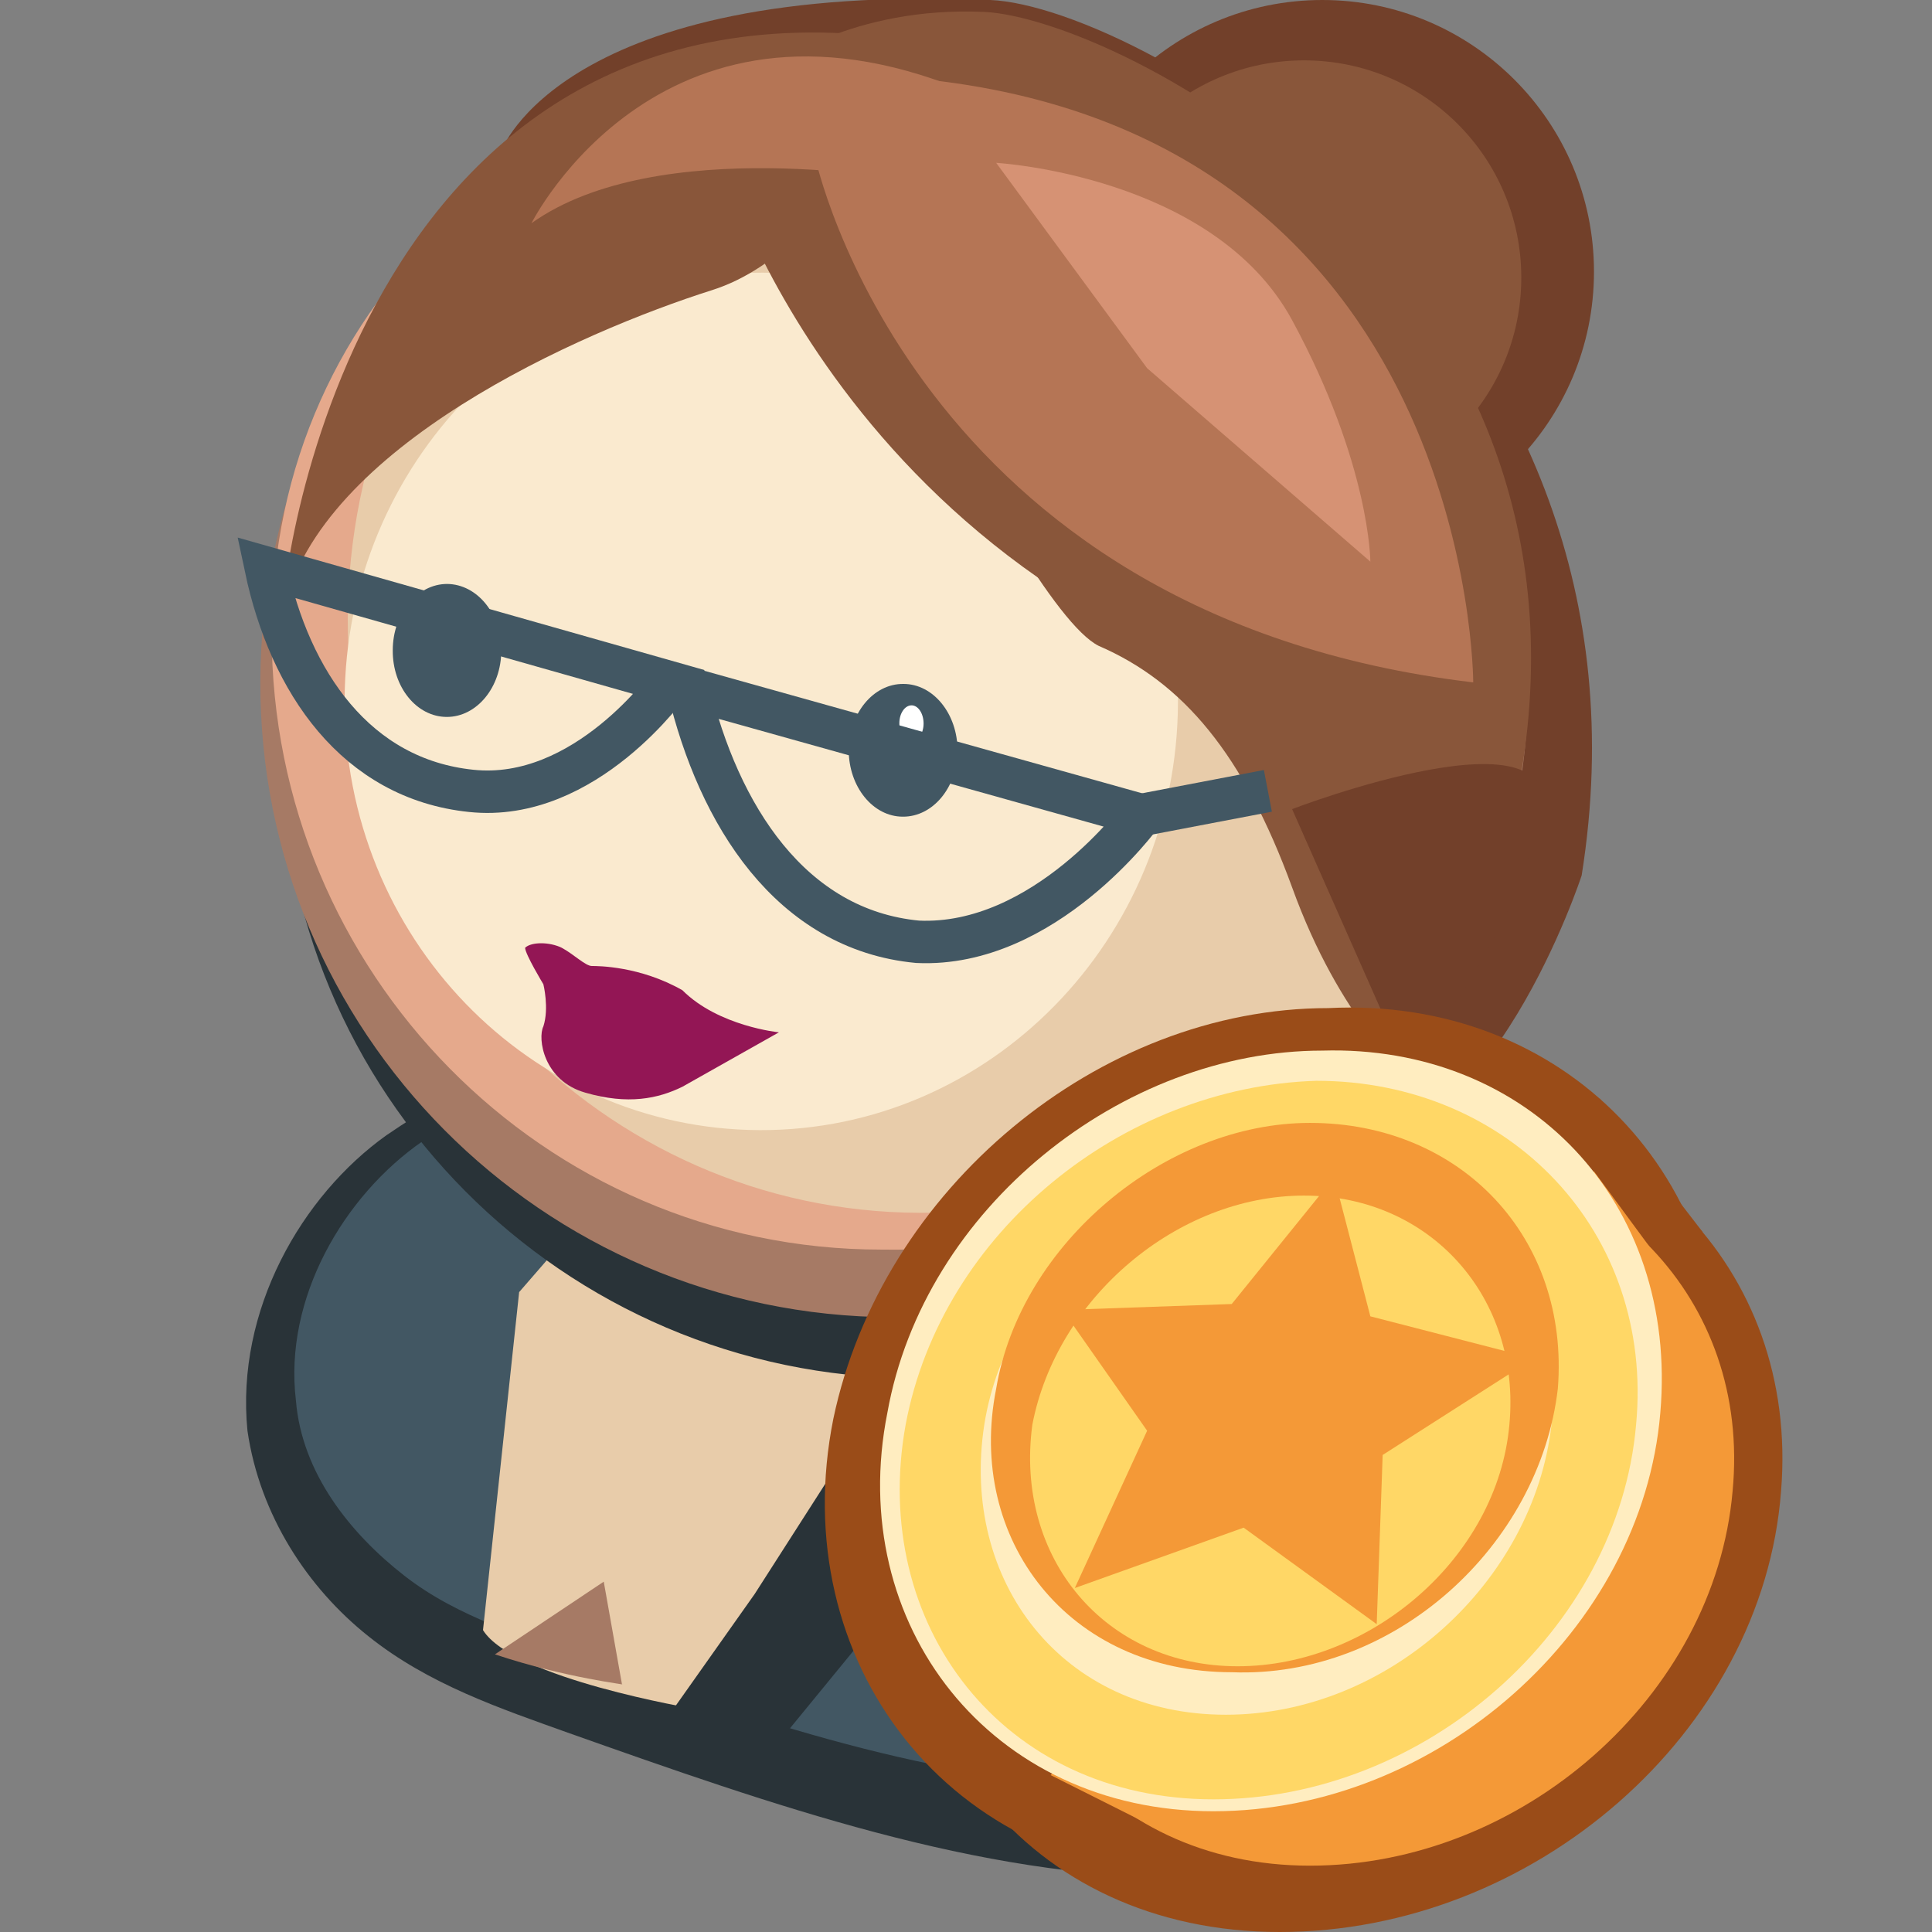 <?xml version="1.0" encoding="UTF-8"?>
<svg xmlns="http://www.w3.org/2000/svg" xmlns:xlink="http://www.w3.org/1999/xlink" width="24px" height="24px" viewBox="0 0 24 24" version="1.1">
  <rect x="0" y="0" width="24" height="24" fill="#808080" stroke="none"/>
  <defs>
    <filter id="alpha" filterUnits="objectBoundingBox" x="0%" y="0%" width="100%" height="100%">
      <feColorMatrix type="matrix" in="SourceGraphic" values="0 0 0 0 1 0 0 0 0 1 0 0 0 0 1 0 0 0 1 0"></feColorMatrix>
    </filter>
    <mask id="mask0">
      <g filter="url(#alpha)">
        <rect x="0" y="0" width="24" height="24" style="fill:rgb(0%,0%,0%);fill-opacity:0.502;stroke:none;"></rect>
      </g>
    </mask>
    <clipPath id="clip1">
      <rect x="0" y="0" width="24" height="24"></rect>
    </clipPath>
    <g id="surface5" clip-path="url(#clip1)">
      <path style=" stroke:none;fill-rule:nonzero;fill:rgb(16.078%,20%,21.961%);fill-opacity:1;" d="M 15.523 15.523 C 15.523 15.523 16.801 17.926 15.977 19.352 L 14.102 22.648 C 14.102 22.648 16.352 23.773 17.625 21.977 C 18.898 20.176 20.25 16.5 17.176 14.551 Z M 15.523 15.523 "></path>
    </g>
  </defs>
  <g id="surface1">
    <path style=" stroke:none;fill-rule:nonzero;fill:rgb(16.078%,20%,21.961%);fill-opacity:1;" d="M 15.977 13.5 C 17.477 14.023 18.824 15.375 19.352 17.176 C 19.801 19.051 19.199 21.375 17.773 22.426 C 16.875 23.102 15.75 23.324 14.699 23.324 C 12.148 23.324 9.602 22.426 7.051 21.523 C 6.227 21.227 5.324 20.926 4.574 20.324 C 3.824 19.727 3.227 18.824 3.074 17.773 C 2.926 16.273 3.75 14.852 4.801 14.102 C 6.676 12.824 8.551 12.301 10.574 12.301 C 12.375 12.301 14.398 12.898 15.977 13.5 Z M 15.977 13.5 "></path>
    <path style=" stroke:none;fill-rule:nonzero;fill:rgb(25.882%,34.118%,38.824%);fill-opacity:1;" d="M 15.375 13.648 C 16.727 14.102 18 15.227 18.375 16.875 C 18.824 18.523 18.227 20.551 16.949 21.449 C 16.125 22.051 15.148 22.199 14.176 22.199 C 11.852 22.199 9.602 21.449 7.273 20.625 C 6.523 20.324 5.699 20.102 5.023 19.574 C 4.352 19.051 3.75 18.301 3.676 17.398 C 3.523 16.125 4.273 14.852 5.25 14.176 C 6.898 13.051 8.699 12.602 10.426 12.602 C 12.074 12.602 13.875 13.125 15.375 13.648 Z M 15.375 13.648 "></path>
    <path style=" stroke:none;fill-rule:nonzero;fill:rgb(90.98%,80%,66.667%);fill-opacity:1;" d="M 9.75 15.75 L 10.801 17.398 C 10.875 17.477 10.875 17.625 10.801 17.773 L 8.625 21.227 C 8.625 21.227 6.375 20.852 6 20.25 L 6.449 16.051 L 7.426 14.926 Z M 9.75 15.75 "></path>
    <path style=" stroke:none;fill-rule:nonzero;fill:rgb(16.078%,20%,21.961%);fill-opacity:1;" d="M 11.395 1.371 C 7.047 1.355 3.508 4.871 3.492 9.219 C 3.477 13.57 6.988 17.105 11.34 17.121 C 15.688 17.137 19.227 13.625 19.242 9.277 C 19.258 4.926 15.746 1.387 11.395 1.371 Z M 11.395 1.371 "></path>
    <path style=" stroke:none;fill-rule:nonzero;fill:rgb(44.706%,25.098%,16.471%);fill-opacity:1;" d="M 6.227 1.875 C 6.227 1.875 6.977 -0.227 12.301 0 C 14.176 0.074 20.773 3.824 19.648 10.875 C 19.648 10.875 18.523 14.324 16.648 14.25 C 16.648 14.25 17.25 13.727 16.5 11.926 C 15.75 10.125 15 9.074 13.801 8.551 C 12.676 8.102 6.227 1.875 6.227 1.875 Z M 6.227 1.875 "></path>
    <path style=" stroke:none;fill-rule:nonzero;fill:rgb(44.706%,25.098%,16.471%);fill-opacity:1;" d="M 19.801 3.375 C 19.801 1.512 18.289 0 16.426 0 C 14.562 0 13.051 1.512 13.051 3.375 C 13.051 5.238 14.562 6.75 16.426 6.75 C 18.289 6.75 19.801 5.238 19.801 3.375 Z M 19.801 3.375 "></path>
    <path style=" stroke:none;fill-rule:nonzero;fill:rgb(53.725%,33.725%,22.745%);fill-opacity:1;" d="M 18.898 3.449 C 18.898 1.957 17.691 0.75 16.199 0.75 C 14.707 0.75 13.5 1.957 13.5 3.449 C 13.5 4.941 14.707 6.148 16.199 6.148 C 17.691 6.148 18.898 4.941 18.898 3.449 Z M 18.898 3.449 "></path>
    <path style=" stroke:none;fill-rule:nonzero;fill:rgb(65.098%,47.843%,39.608%);fill-opacity:1;" d="M 11.137 0.613 C 6.789 0.598 3.25 4.109 3.234 8.461 C 3.219 12.809 6.73 16.348 11.082 16.363 C 15.43 16.379 18.969 12.867 18.984 8.516 C 19 4.168 15.488 0.629 11.137 0.613 Z M 11.137 0.613 "></path>
    <path style=" stroke:none;fill-rule:nonzero;fill:rgb(89.804%,66.275%,54.902%);fill-opacity:1;" d="M 18.602 7.949 C 18.602 12.148 15.148 15.602 10.949 15.523 C 6.75 15.523 3.375 12.074 3.375 7.875 C 3.375 3.676 6.824 0.676 11.023 0.676 C 15.227 0.676 18.676 3.75 18.602 7.949 Z M 18.602 7.949 "></path>
    <path style=" stroke:none;fill-rule:nonzero;fill:rgb(90.98%,80%,66.667%);fill-opacity:1;" d="M 11.473 0.367 C 7.539 0.352 4.336 3.629 4.32 7.691 C 4.309 11.75 7.484 15.051 11.422 15.066 C 15.355 15.078 18.559 11.801 18.57 7.742 C 18.586 3.684 15.41 0.379 11.473 0.367 Z M 11.473 0.367 "></path>
    <path style=" stroke:none;fill-rule:nonzero;fill:rgb(98.039%,91.765%,81.176%);fill-opacity:1;" d="M 9.477 3.387 C 6.617 3.379 4.293 5.754 4.281 8.695 C 4.27 11.637 6.578 14.027 9.438 14.039 C 12.297 14.047 14.621 11.672 14.633 8.73 C 14.641 5.789 12.332 3.398 9.477 3.387 Z M 9.477 3.387 "></path>
    <path style=" stroke:none;fill-rule:nonzero;fill:rgb(25.882%,34.118%,38.824%);fill-opacity:1;" d="M 11.223 8.496 C 10.848 8.492 10.547 8.863 10.543 9.316 C 10.543 9.773 10.844 10.145 11.215 10.145 C 11.59 10.148 11.895 9.777 11.895 9.324 C 11.895 8.867 11.594 8.496 11.223 8.496 Z M 11.223 8.496 "></path>
    <path style=" stroke:none;fill-rule:nonzero;fill:rgb(100%,100%,100%);fill-opacity:1;" d="M 11.324 8.762 C 11.242 8.762 11.172 8.859 11.172 8.984 C 11.172 9.109 11.238 9.211 11.32 9.211 C 11.406 9.211 11.473 9.109 11.473 8.988 C 11.473 8.863 11.406 8.762 11.324 8.762 Z M 11.324 8.762 "></path>
    <path style=" stroke:none;fill-rule:nonzero;fill:rgb(25.882%,34.118%,38.824%);fill-opacity:1;" d="M 5.555 7.254 C 5.184 7.254 4.879 7.621 4.879 8.078 C 4.875 8.535 5.176 8.906 5.551 8.906 C 5.922 8.906 6.227 8.539 6.227 8.082 C 6.23 7.629 5.93 7.258 5.555 7.254 Z M 5.555 7.254 "></path>
    <path style=" stroke:none;fill-rule:nonzero;fill:rgb(100%,100%,100%);fill-opacity:1;" d="M 5.656 7.52 C 5.574 7.52 5.508 7.621 5.508 7.746 C 5.508 7.871 5.574 7.973 5.656 7.973 C 5.738 7.973 5.805 7.871 5.805 7.746 C 5.809 7.621 5.742 7.52 5.656 7.52 Z M 5.656 7.52 "></path>
    <path style=" stroke:none;fill-rule:nonzero;fill:rgb(98.039%,91.765%,81.176%);fill-opacity:1;" d="M 16.199 9.074 C 16.199 9.074 16.801 8.551 17.324 8.773 C 17.852 9 17.773 10.574 16.426 10.801 Z M 16.199 9.074 "></path>
    <path style=" stroke:none;fill-rule:nonzero;fill:rgb(57.647%,8.627%,33.333%);fill-opacity:1;" d="M 9.676 12.824 C 9.676 12.824 8.926 12.75 8.477 12.301 C 7.949 12 7.426 12 7.352 12 C 7.273 12 7.125 11.852 6.977 11.773 C 6.824 11.699 6.602 11.699 6.523 11.773 C 6.523 11.852 6.75 12.227 6.75 12.227 C 6.75 12.227 6.824 12.523 6.75 12.75 C 6.676 12.898 6.75 13.426 7.273 13.574 C 7.801 13.727 8.176 13.648 8.477 13.5 Z M 9.676 12.824 "></path>
    <path style=" stroke:none;fill-rule:nonzero;fill:rgb(53.725%,33.725%,22.745%);fill-opacity:1;" d="M 11.477 0.523 C 11.477 0.523 10.5 3.074 8.852 3.602 C 7.199 4.125 3.977 5.551 3.523 7.574 C 3.449 7.574 4.273 -0.676 11.477 0.523 Z M 11.477 0.523 "></path>
    <path style=" stroke:none;fill-rule:nonzero;fill:rgb(53.725%,33.725%,22.745%);fill-opacity:1;" d="M 9 2.102 C 9 2.102 10.727 7.875 17.477 9 L 18.824 8.926 L 14.773 2.398 C 14.852 2.398 11.477 0.523 9 2.102 Z M 9 2.102 "></path>
    <path style="fill:none;stroke-width:0.703;stroke-linecap:butt;stroke-linejoin:miter;stroke:rgb(25.882%,34.118%,38.824%);stroke-opacity:1;stroke-miterlimit:10;" d="M 11.401 11.401 L 18.901 13.5 C 18.901 13.5 17.302 15.698 15.198 15.599 C 13.099 15.401 11.901 13.5 11.401 11.401 Z M 11.401 11.401 " transform="matrix(0.75,0,0,0.75,0,0)"></path>
    <path style="fill:none;stroke-width:0.703;stroke-linecap:butt;stroke-linejoin:miter;stroke:rgb(25.882%,34.118%,38.824%);stroke-opacity:1;stroke-miterlimit:10;" d="M 4.401 9.401 L 11.099 11.302 C 11.099 11.302 9.698 13.302 7.802 13.099 C 5.901 12.901 4.802 11.302 4.401 9.401 Z M 4.401 9.401 " transform="matrix(0.75,0,0,0.75,0,0)"></path>
    <path style=" stroke:none;fill-rule:nonzero;fill:rgb(53.725%,33.725%,22.745%);fill-opacity:1;" d="M 9.602 0.824 C 9.602 0.824 10.574 0.074 12.227 0.148 C 13.875 0.227 19.949 3.301 18.898 9.602 C 18.898 9.602 18.375 12.227 17.477 13.352 C 17.477 13.352 16.648 12.676 16.051 11.023 C 15.449 9.375 14.699 8.477 13.648 8.023 C 12.602 7.5 9.602 0.824 9.602 0.824 Z M 9.602 0.824 "></path>
    <path style=" stroke:none;fill-rule:nonzero;fill:rgb(70.98%,45.882%,33.333%);fill-opacity:1;" d="M 10.125 1.949 C 10.125 1.949 11.324 7.648 18.301 8.477 C 18.301 8.477 18.301 1.648 11.398 0.977 C 11.398 1.051 10.125 1.426 10.125 1.949 Z M 10.125 1.949 "></path>
    <path style="fill:none;stroke-width:0.703;stroke-linecap:butt;stroke-linejoin:miter;stroke:rgb(25.882%,34.118%,38.824%);stroke-opacity:1;stroke-miterlimit:10;" d="M 18.901 13.5 L 21 13.099 " transform="matrix(0.75,0,0,0.75,0,0)"></path>
    <path style=" stroke:none;fill-rule:nonzero;fill:rgb(70.98%,45.882%,33.333%);fill-opacity:1;" d="M 11.324 2.25 C 11.324 2.25 8.176 1.648 6.602 2.773 C 6.602 2.773 8.25 -0.523 12.148 1.199 Z M 11.324 2.25 "></path>
    <path style=" stroke:none;fill-rule:nonzero;fill:rgb(16.078%,20%,21.961%);fill-opacity:1;" d="M 8.102 21.602 L 9.375 19.801 L 11.25 16.875 L 10.051 16.727 L 11.551 16.875 L 12.227 18.523 L 9.523 21.824 Z M 8.102 21.602 "></path>
    <path style=" stroke:none;fill-rule:nonzero;fill:rgb(65.098%,47.843%,39.608%);fill-opacity:1;" d="M 6.148 20.551 L 7.5 19.648 L 7.727 20.926 C 7.801 20.926 7.051 20.852 6.148 20.551 Z M 6.148 20.551 "></path>
    <use xlink:href="#surface5" mask="url(#mask0)"></use>
    <path style=" stroke:none;fill-rule:nonzero;fill:rgb(44.706%,25.098%,16.471%);fill-opacity:1;" d="M 16.051 10.051 L 17.477 13.273 C 17.477 13.273 18.75 11.773 19.125 10.199 C 19.574 8.699 16.051 10.051 16.051 10.051 Z M 16.051 10.051 "></path>
    <path style=" stroke:none;fill-rule:nonzero;fill:rgb(83.922%,57.255%,45.49%);fill-opacity:1;" d="M 12.375 2.023 C 12.375 2.023 15.074 2.176 16.051 3.977 C 17.023 5.773 17.023 6.977 17.023 6.977 L 14.25 4.574 Z M 12.375 2.023 "></path>
    <path style=" stroke:none;fill-rule:nonzero;fill:rgb(60.392%,29.804%,9.412%);fill-opacity:1;" d="M 12.148 21.824 L 11.852 22.199 L 13.273 23.176 L 21.148 15.301 L 19.875 13.648 Z M 12.148 21.824 "></path>
    <path style=" stroke:none;fill-rule:nonzero;fill:rgb(60.392%,29.804%,9.412%);fill-opacity:1;" d="M 21.375 17.551 C 21.074 20.699 18.227 23.324 15 23.324 C 11.773 23.324 9.75 20.625 10.352 17.625 C 10.949 14.773 13.648 12.523 16.5 12.523 C 19.426 12.375 21.602 14.625 21.375 17.551 Z M 21.375 17.551 "></path>
    <path style=" stroke:none;fill-rule:nonzero;fill:rgb(60.392%,29.804%,9.412%);fill-opacity:1;" d="M 22.125 18.523 C 21.898 21.523 19.051 24 15.898 24 C 12.75 24 10.801 21.449 11.398 18.523 C 11.926 15.824 14.625 13.648 17.398 13.648 C 20.25 13.648 22.352 15.75 22.125 18.523 Z M 22.125 18.523 "></path>
    <path style=" stroke:none;fill-rule:nonzero;fill:rgb(95.686%,60%,21.569%);fill-opacity:1;" d="M 13.051 22.051 L 14.398 22.727 L 20.852 15.977 L 19.801 14.551 Z M 13.051 22.051 "></path>
    <path style=" stroke:none;fill-rule:nonzero;fill:rgb(95.686%,60%,21.569%);fill-opacity:1;" d="M 21.523 18.523 C 21.301 21.074 18.898 23.176 16.273 23.176 C 13.648 23.176 12 21 12.449 18.523 C 12.898 16.125 15.148 14.324 17.551 14.25 C 19.949 14.324 21.75 16.125 21.523 18.523 Z M 21.523 18.523 "></path>
    <path style=" stroke:none;fill-rule:nonzero;fill:rgb(100%,92.941%,75.294%);fill-opacity:1;" d="M 20.625 17.551 C 20.398 20.25 17.852 22.5 15.074 22.5 C 12.301 22.5 10.5 20.176 11.023 17.551 C 11.477 15 13.949 13.051 16.426 13.051 C 18.977 12.977 20.852 14.926 20.625 17.551 Z M 20.625 17.551 "></path>
    <path style=" stroke:none;fill-rule:nonzero;fill:rgb(100%,84.314%,40%);fill-opacity:1;" d="M 20.324 17.699 C 20.102 20.25 17.699 22.352 15.074 22.352 C 12.449 22.352 10.801 20.176 11.25 17.699 C 11.699 15.301 13.949 13.5 16.352 13.426 C 18.75 13.426 20.551 15.301 20.324 17.699 Z M 20.324 17.699 "></path>
    <path style=" stroke:none;fill-rule:nonzero;fill:rgb(100%,92.941%,75.294%);fill-opacity:1;" d="M 19.273 17.699 C 19.051 19.648 17.25 21.301 15.227 21.301 C 13.199 21.301 11.926 19.648 12.227 17.699 C 12.523 15.824 14.324 14.398 16.199 14.324 C 18.074 14.398 19.5 15.824 19.273 17.699 Z M 19.273 17.699 "></path>
    <path style=" stroke:none;fill-rule:nonzero;fill:rgb(95.686%,60%,21.569%);fill-opacity:1;" d="M 19.352 17.25 C 19.125 19.199 17.324 20.852 15.301 20.773 C 13.273 20.773 12 19.125 12.375 17.25 C 12.676 15.449 14.477 13.949 16.273 13.949 C 18.148 13.949 19.5 15.375 19.352 17.25 Z M 19.352 17.25 "></path>
    <path style=" stroke:none;fill-rule:nonzero;fill:rgb(100%,84.314%,40%);fill-opacity:1;" d="M 18.75 17.699 C 18.602 19.352 17.023 20.699 15.375 20.699 C 13.727 20.699 12.602 19.352 12.824 17.699 C 13.125 16.125 14.625 14.852 16.199 14.852 C 17.773 14.852 18.898 16.125 18.75 17.699 Z M 18.75 17.699 "></path>
    <path style=" stroke:none;fill-rule:nonzero;fill:rgb(95.686%,60%,21.569%);fill-opacity:1;" d="M 16.574 14.625 L 17.023 16.352 L 19.051 16.875 L 17.176 18.074 L 17.102 20.176 L 15.449 18.977 L 13.352 19.727 L 14.25 17.773 L 13.199 16.273 L 15.301 16.199 Z M 16.574 14.625 "></path>
  </g>
</svg>
